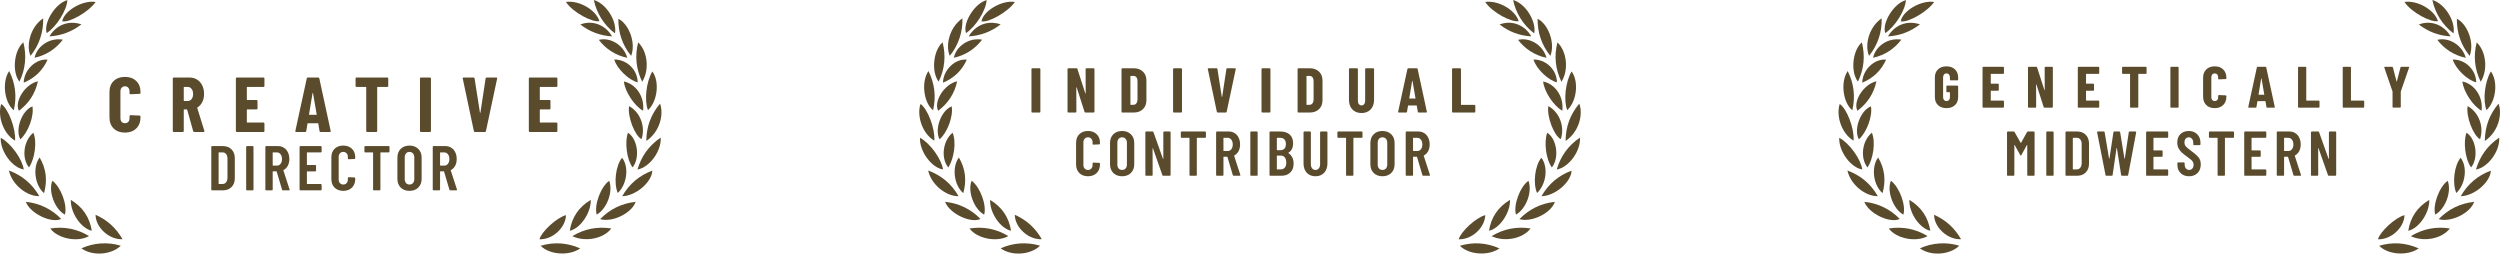 <svg width="514" height="53" viewBox="0 0 514 53" fill="none" xmlns="http://www.w3.org/2000/svg">
<path d="M25.688 27.263C24.728 27.263 23.955 26.981 23.368 26.415C22.792 25.839 22.504 25.071 22.504 24.111V18.927C22.504 17.978 22.792 17.221 23.368 16.655C23.955 16.09 24.728 15.807 25.688 15.807C26.659 15.807 27.432 16.09 28.008 16.655C28.595 17.221 28.888 17.978 28.888 18.927V19.103C28.888 19.157 28.867 19.205 28.824 19.247C28.792 19.279 28.749 19.295 28.696 19.295L26.824 19.375C26.696 19.375 26.632 19.317 26.632 19.199V18.783C26.632 18.474 26.547 18.223 26.376 18.031C26.205 17.839 25.976 17.743 25.688 17.743C25.411 17.743 25.187 17.839 25.016 18.031C24.845 18.223 24.76 18.474 24.76 18.783V24.303C24.76 24.613 24.845 24.863 25.016 25.055C25.187 25.237 25.411 25.327 25.688 25.327C25.976 25.327 26.205 25.237 26.376 25.055C26.547 24.863 26.632 24.613 26.632 24.303V23.871C26.632 23.818 26.648 23.775 26.68 23.743C26.723 23.701 26.771 23.679 26.824 23.679L28.696 23.759C28.749 23.759 28.792 23.781 28.824 23.823C28.867 23.855 28.888 23.898 28.888 23.951V24.111C28.888 25.071 28.595 25.839 28.008 26.415C27.421 26.981 26.648 27.263 25.688 27.263ZM39.942 27.135C39.825 27.135 39.75 27.082 39.718 26.975L38.486 22.559C38.465 22.517 38.438 22.495 38.406 22.495H37.862C37.809 22.495 37.782 22.522 37.782 22.575V26.943C37.782 26.997 37.761 27.045 37.718 27.087C37.686 27.119 37.643 27.135 37.59 27.135H35.718C35.664 27.135 35.617 27.119 35.574 27.087C35.542 27.045 35.526 26.997 35.526 26.943V16.127C35.526 16.074 35.542 16.031 35.574 15.999C35.617 15.957 35.664 15.935 35.718 15.935H38.95C39.536 15.935 40.059 16.079 40.518 16.367C40.977 16.645 41.328 17.039 41.574 17.551C41.83 18.063 41.958 18.65 41.958 19.311C41.958 19.941 41.835 20.495 41.59 20.975C41.355 21.455 41.025 21.829 40.598 22.095C40.577 22.106 40.56 22.122 40.55 22.143C40.539 22.154 40.539 22.17 40.55 22.191L42.022 26.911L42.038 26.975C42.038 27.082 41.979 27.135 41.862 27.135H39.942ZM37.862 17.871C37.809 17.871 37.782 17.898 37.782 17.951V20.687C37.782 20.741 37.809 20.767 37.862 20.767H38.582C38.913 20.767 39.179 20.639 39.382 20.383C39.595 20.117 39.702 19.765 39.702 19.327C39.702 18.879 39.595 18.527 39.382 18.271C39.179 18.005 38.913 17.871 38.582 17.871H37.862ZM54.369 17.679C54.369 17.733 54.348 17.781 54.305 17.823C54.273 17.855 54.23 17.871 54.177 17.871H50.833C50.78 17.871 50.753 17.898 50.753 17.951V20.479C50.753 20.533 50.78 20.559 50.833 20.559H52.753C52.806 20.559 52.849 20.581 52.881 20.623C52.924 20.655 52.945 20.698 52.945 20.751V22.303C52.945 22.357 52.924 22.405 52.881 22.447C52.849 22.479 52.806 22.495 52.753 22.495H50.833C50.78 22.495 50.753 22.522 50.753 22.575V25.119C50.753 25.173 50.78 25.199 50.833 25.199H54.177C54.23 25.199 54.273 25.221 54.305 25.263C54.348 25.295 54.369 25.338 54.369 25.391V26.943C54.369 26.997 54.348 27.045 54.305 27.087C54.273 27.119 54.23 27.135 54.177 27.135H48.689C48.636 27.135 48.588 27.119 48.545 27.087C48.513 27.045 48.497 26.997 48.497 26.943V16.127C48.497 16.074 48.513 16.031 48.545 15.999C48.588 15.957 48.636 15.935 48.689 15.935H54.177C54.23 15.935 54.273 15.957 54.305 15.999C54.348 16.031 54.369 16.074 54.369 16.127V17.679ZM65.907 27.135C65.779 27.135 65.709 27.077 65.699 26.959L65.443 25.423C65.443 25.37 65.411 25.343 65.347 25.343H63.315C63.251 25.343 63.219 25.37 63.219 25.423L62.963 26.959C62.952 27.077 62.883 27.135 62.755 27.135H60.883C60.744 27.135 60.691 27.066 60.723 26.927L63.075 16.111C63.096 15.994 63.165 15.935 63.283 15.935H65.443C65.56 15.935 65.629 15.994 65.651 16.111L67.987 26.927L68.003 26.991C68.003 27.087 67.944 27.135 67.827 27.135H65.907ZM63.539 23.519C63.539 23.573 63.56 23.599 63.603 23.599H65.043C65.096 23.599 65.117 23.573 65.107 23.519L64.355 19.151C64.344 19.119 64.328 19.103 64.307 19.103C64.285 19.103 64.269 19.119 64.259 19.151L63.539 23.519ZM79.632 15.935C79.685 15.935 79.728 15.957 79.76 15.999C79.803 16.031 79.824 16.074 79.824 16.127V17.679C79.824 17.733 79.803 17.781 79.76 17.823C79.728 17.855 79.685 17.871 79.632 17.871H77.632C77.579 17.871 77.552 17.898 77.552 17.951V26.943C77.552 26.997 77.531 27.045 77.488 27.087C77.456 27.119 77.413 27.135 77.36 27.135H75.488C75.435 27.135 75.387 27.119 75.344 27.087C75.312 27.045 75.296 26.997 75.296 26.943V17.951C75.296 17.898 75.269 17.871 75.216 17.871H73.296C73.243 17.871 73.195 17.855 73.152 17.823C73.12 17.781 73.104 17.733 73.104 17.679V16.127C73.104 16.074 73.12 16.031 73.152 15.999C73.195 15.957 73.243 15.935 73.296 15.935H79.632ZM86.54 27.135C86.487 27.135 86.439 27.119 86.396 27.087C86.364 27.045 86.348 26.997 86.348 26.943V16.127C86.348 16.074 86.364 16.031 86.396 15.999C86.439 15.957 86.487 15.935 86.54 15.935H88.412C88.466 15.935 88.508 15.957 88.54 15.999C88.583 16.031 88.604 16.074 88.604 16.127V26.943C88.604 26.997 88.583 27.045 88.54 27.087C88.508 27.119 88.466 27.135 88.412 27.135H86.54ZM97.636 27.135C97.519 27.135 97.449 27.077 97.428 26.959L95.14 16.143L95.124 16.079C95.124 15.983 95.183 15.935 95.3 15.935H97.364C97.492 15.935 97.561 15.994 97.572 16.111L98.676 23.151C98.686 23.194 98.703 23.215 98.724 23.215C98.745 23.215 98.761 23.194 98.772 23.151L99.844 16.111C99.855 15.994 99.924 15.935 100.052 15.935H102.052C102.191 15.935 102.244 16.005 102.212 16.143L99.908 26.959C99.886 27.077 99.817 27.135 99.7 27.135H97.636ZM114.6 17.679C114.6 17.733 114.579 17.781 114.536 17.823C114.504 17.855 114.462 17.871 114.408 17.871H111.064C111.011 17.871 110.984 17.898 110.984 17.951V20.479C110.984 20.533 111.011 20.559 111.064 20.559H112.984C113.038 20.559 113.08 20.581 113.112 20.623C113.155 20.655 113.176 20.698 113.176 20.751V22.303C113.176 22.357 113.155 22.405 113.112 22.447C113.08 22.479 113.038 22.495 112.984 22.495H111.064C111.011 22.495 110.984 22.522 110.984 22.575V25.119C110.984 25.173 111.011 25.199 111.064 25.199H114.408C114.462 25.199 114.504 25.221 114.536 25.263C114.579 25.295 114.6 25.338 114.6 25.391V26.943C114.6 26.997 114.579 27.045 114.536 27.087C114.504 27.119 114.462 27.135 114.408 27.135H108.92C108.867 27.135 108.819 27.119 108.776 27.087C108.744 27.045 108.728 26.997 108.728 26.943V16.127C108.728 16.074 108.744 16.031 108.776 15.999C108.819 15.957 108.867 15.935 108.92 15.935H114.408C114.462 15.935 114.504 15.957 114.536 15.999C114.579 16.031 114.6 16.074 114.6 16.127V17.679Z" fill="#5B4B2D"/>
<path d="M43.596 39.135C43.553 39.135 43.514 39.122 43.479 39.096C43.453 39.062 43.44 39.023 43.44 38.979V30.191C43.44 30.148 43.453 30.113 43.479 30.087C43.514 30.053 43.553 30.035 43.596 30.035H45.819C46.565 30.035 47.158 30.261 47.6 30.711C48.051 31.162 48.276 31.764 48.276 32.518V36.652C48.276 37.406 48.051 38.009 47.6 38.459C47.158 38.91 46.565 39.135 45.819 39.135H43.596ZM44.948 37.77C44.948 37.814 44.97 37.835 45.013 37.835L45.793 37.822C46.079 37.822 46.309 37.71 46.482 37.484C46.664 37.25 46.76 36.943 46.768 36.561V32.609C46.768 32.219 46.677 31.912 46.495 31.686C46.322 31.452 46.084 31.335 45.78 31.335H45.013C44.97 31.335 44.948 31.357 44.948 31.4V37.77ZM50.768 39.135C50.725 39.135 50.686 39.122 50.651 39.096C50.625 39.062 50.612 39.023 50.612 38.979V30.191C50.612 30.148 50.625 30.113 50.651 30.087C50.686 30.053 50.725 30.035 50.768 30.035H51.964C52.008 30.035 52.042 30.053 52.068 30.087C52.103 30.113 52.12 30.148 52.12 30.191V38.979C52.12 39.023 52.103 39.062 52.068 39.096C52.042 39.122 52.008 39.135 51.964 39.135H50.768ZM58.16 39.135C58.074 39.135 58.017 39.092 57.992 39.005L56.886 35.274C56.869 35.24 56.847 35.222 56.822 35.222H56.133C56.089 35.222 56.068 35.244 56.068 35.287V38.979C56.068 39.023 56.05 39.062 56.016 39.096C55.989 39.122 55.955 39.135 55.911 39.135H54.715C54.672 39.135 54.633 39.122 54.599 39.096C54.572 39.062 54.559 39.023 54.559 38.979V30.191C54.559 30.148 54.572 30.113 54.599 30.087C54.633 30.053 54.672 30.035 54.715 30.035H57.16C57.619 30.035 58.022 30.148 58.368 30.373C58.724 30.59 58.997 30.902 59.188 31.309C59.387 31.708 59.486 32.167 59.486 32.687C59.486 33.225 59.383 33.688 59.175 34.078C58.967 34.468 58.676 34.763 58.303 34.962C58.269 34.971 58.256 34.997 58.264 35.04L59.538 38.953C59.547 38.971 59.551 38.992 59.551 39.018C59.551 39.096 59.504 39.135 59.408 39.135H58.16ZM56.133 31.335C56.089 31.335 56.068 31.357 56.068 31.4V33.987C56.068 34.031 56.089 34.052 56.133 34.052H56.925C57.237 34.052 57.489 33.931 57.679 33.688C57.879 33.446 57.978 33.116 57.978 32.7C57.978 32.284 57.879 31.955 57.679 31.712C57.489 31.461 57.237 31.335 56.925 31.335H56.133ZM66.129 31.179C66.129 31.223 66.111 31.262 66.077 31.296C66.051 31.322 66.016 31.335 65.973 31.335H63.165C63.121 31.335 63.1 31.357 63.1 31.4V33.857C63.1 33.901 63.121 33.922 63.165 33.922H64.829C64.872 33.922 64.907 33.94 64.933 33.974C64.967 34 64.985 34.035 64.985 34.078V35.079C64.985 35.123 64.967 35.162 64.933 35.196C64.907 35.222 64.872 35.235 64.829 35.235H63.165C63.121 35.235 63.1 35.257 63.1 35.3V37.77C63.1 37.814 63.121 37.835 63.165 37.835H65.973C66.016 37.835 66.051 37.853 66.077 37.887C66.111 37.913 66.129 37.948 66.129 37.991V38.979C66.129 39.023 66.111 39.062 66.077 39.096C66.051 39.122 66.016 39.135 65.973 39.135H61.748C61.704 39.135 61.665 39.122 61.631 39.096C61.605 39.062 61.592 39.023 61.592 38.979V30.191C61.592 30.148 61.605 30.113 61.631 30.087C61.665 30.053 61.704 30.035 61.748 30.035H65.973C66.016 30.035 66.051 30.053 66.077 30.087C66.111 30.113 66.129 30.148 66.129 30.191V31.179ZM70.569 39.239C69.832 39.239 69.239 39.018 68.788 38.576C68.346 38.126 68.125 37.532 68.125 36.795V32.362C68.125 31.617 68.346 31.028 68.788 30.594C69.239 30.152 69.832 29.931 70.569 29.931C71.314 29.931 71.912 30.152 72.363 30.594C72.814 31.028 73.039 31.617 73.039 32.362V32.518C73.039 32.562 73.022 32.601 72.987 32.635C72.961 32.67 72.926 32.687 72.883 32.687L71.674 32.739C71.57 32.739 71.518 32.687 71.518 32.583V32.258C71.518 31.955 71.431 31.708 71.258 31.517C71.085 31.327 70.855 31.231 70.569 31.231C70.292 31.231 70.066 31.327 69.893 31.517C69.72 31.708 69.633 31.955 69.633 32.258V36.912C69.633 37.216 69.72 37.463 69.893 37.653C70.066 37.844 70.292 37.939 70.569 37.939C70.855 37.939 71.085 37.844 71.258 37.653C71.431 37.463 71.518 37.216 71.518 36.912V36.587C71.518 36.544 71.531 36.509 71.557 36.483C71.592 36.449 71.631 36.431 71.674 36.431L72.883 36.483C72.926 36.483 72.961 36.501 72.987 36.535C73.022 36.561 73.039 36.596 73.039 36.639V36.795C73.039 37.532 72.814 38.126 72.363 38.576C71.912 39.018 71.314 39.239 70.569 39.239ZM79.93 30.035C79.973 30.035 80.007 30.053 80.034 30.087C80.068 30.113 80.085 30.148 80.085 30.191V31.179C80.085 31.223 80.068 31.262 80.034 31.296C80.007 31.322 79.973 31.335 79.93 31.335H78.278C78.235 31.335 78.213 31.357 78.213 31.4V38.979C78.213 39.023 78.196 39.062 78.162 39.096C78.135 39.122 78.101 39.135 78.058 39.135H76.862C76.818 39.135 76.779 39.122 76.745 39.096C76.719 39.062 76.706 39.023 76.706 38.979V31.4C76.706 31.357 76.684 31.335 76.641 31.335H75.081C75.037 31.335 74.998 31.322 74.963 31.296C74.938 31.262 74.924 31.223 74.924 31.179V30.191C74.924 30.148 74.938 30.113 74.963 30.087C74.998 30.053 75.037 30.035 75.081 30.035H79.93ZM84.19 39.239C83.445 39.239 82.842 39.014 82.383 38.563C81.932 38.113 81.707 37.515 81.707 36.769V32.401C81.707 31.656 81.932 31.058 82.383 30.607C82.842 30.157 83.445 29.931 84.19 29.931C84.935 29.931 85.538 30.157 85.997 30.607C86.456 31.058 86.686 31.656 86.686 32.401V36.769C86.686 37.515 86.456 38.113 85.997 38.563C85.538 39.014 84.935 39.239 84.19 39.239ZM84.19 37.939C84.485 37.939 84.723 37.84 84.905 37.64C85.087 37.432 85.178 37.164 85.178 36.834V32.336C85.178 32.007 85.087 31.743 84.905 31.543C84.723 31.335 84.485 31.231 84.19 31.231C83.895 31.231 83.657 31.335 83.475 31.543C83.302 31.743 83.215 32.007 83.215 32.336V36.834C83.215 37.164 83.302 37.432 83.475 37.64C83.657 37.84 83.895 37.939 84.19 37.939ZM92.572 39.135C92.486 39.135 92.429 39.092 92.403 39.005L91.298 35.274C91.281 35.24 91.259 35.222 91.233 35.222H90.544C90.501 35.222 90.479 35.244 90.479 35.287V38.979C90.479 39.023 90.462 39.062 90.427 39.096C90.401 39.122 90.367 39.135 90.323 39.135H89.127C89.084 39.135 89.045 39.122 89.01 39.096C88.984 39.062 88.971 39.023 88.971 38.979V30.191C88.971 30.148 88.984 30.113 89.01 30.087C89.045 30.053 89.084 30.035 89.127 30.035H91.571C92.031 30.035 92.434 30.148 92.78 30.373C93.136 30.59 93.409 30.902 93.599 31.309C93.799 31.708 93.898 32.167 93.898 32.687C93.898 33.225 93.794 33.688 93.586 34.078C93.378 34.468 93.088 34.763 92.715 34.962C92.681 34.971 92.668 34.997 92.676 35.04L93.95 38.953C93.959 38.971 93.963 38.992 93.963 39.018C93.963 39.096 93.916 39.135 93.82 39.135H92.572ZM90.544 31.335C90.501 31.335 90.479 31.357 90.479 31.4V33.987C90.479 34.031 90.501 34.052 90.544 34.052H91.337C91.649 34.052 91.901 33.931 92.091 33.688C92.291 33.446 92.39 33.116 92.39 32.7C92.39 32.284 92.291 31.955 92.091 31.712C91.901 31.461 91.649 31.335 91.337 31.335H90.544Z" fill="#5B4B2D"/>
<path d="M129.759 11.493C127.948 9.24 127.104 6.714 127.128 3.86C129.25 4.887 130.823 8.764 129.759 11.493Z" fill="#5B4B2D"/>
<path d="M119.292 51.068C117.032 52.676 112.954 52.395 111.159 50.527C113.948 49.711 116.619 49.895 119.292 51.068Z" fill="#5B4B2D"/>
<path d="M125.691 46.969C124.097 49.074 120.36 49.823 117.661 48.555C120.186 47.037 122.816 46.528 125.691 46.969Z" fill="#5B4B2D"/>
<path d="M133.219 22.652C132.438 20.582 132.862 16.823 134.116 14.686C135.61 16.658 135.258 20.75 133.219 22.652Z" fill="#5B4B2D"/>
<path d="M122.092 0C124.62 0.717 126.903 4.325 126.441 6.867C124.206 5.182 122.66 2.741 122.092 0Z" fill="#5B4B2D"/>
<path d="M127.925 40.34C129.386 37.802 131.428 36.082 134.117 35.081C134.027 37.451 130.713 40.293 127.925 40.34Z" fill="#5B4B2D"/>
<path d="M116.355 0.399C119.051 0.016 122.521 2.019 123.246 4.34C121.815 4.669 117.766 2.558 116.355 0.399Z" fill="#5B4B2D"/>
<path d="M123.386 45.058C125.429 42.973 127.831 41.804 130.686 41.502C129.883 43.835 125.921 45.776 123.386 45.058Z" fill="#5B4B2D"/>
<path d="M132.032 16.816C130.776 14.186 130.488 11.527 131.212 8.714C133.135 10.549 133.586 14.344 132.032 16.816Z" fill="#5B4B2D"/>
<path d="M135.841 28.283C136.026 31.034 133.553 34.413 131.063 34.857C131.864 32.093 133.424 29.942 135.841 28.283Z" fill="#5B4B2D"/>
<path d="M132.881 28.98C132.905 26.021 133.837 23.515 135.704 21.305C136.525 23.545 135.656 27.113 132.881 28.98Z" fill="#5B4B2D"/>
<path d="M121.456 41.09C121.553 43.727 119.325 46.978 117.137 47.446C117.582 44.664 118.988 42.579 121.456 41.09Z" fill="#5B4B2D"/>
<path d="M116.367 44.234C116.302 46.826 113.562 49.317 110.908 49.194C111.382 47.55 114.523 44.695 116.367 44.234Z" fill="#5B4B2D"/>
<path d="M125.251 37.169C126.091 39.403 124.802 42.904 122.69 44.126C122.101 42.226 123.518 38.369 125.251 37.169Z" fill="#5B4B2D"/>
<path d="M127.015 39.681C126.142 37.639 126.585 34.044 127.898 32.437C129.359 34.281 128.932 37.893 127.015 39.681Z" fill="#5B4B2D"/>
<path d="M129.348 21.816C131.652 23.083 132.762 26.082 131.897 28.617C130.476 27.854 128.969 23.895 129.348 21.816Z" fill="#5B4B2D"/>
<path d="M130.062 34.418C128.879 32.884 128.388 29.196 129.114 27.29C131.107 28.559 131.623 32.483 130.062 34.418Z" fill="#5B4B2D"/>
<path d="M132.216 22.762C130.432 21.806 128.45 18.764 128.272 16.755C130.571 17.211 132.571 19.676 132.216 22.762Z" fill="#5B4B2D"/>
<path d="M126.285 12.241C128.866 12.198 131.068 14.334 131.109 16.92C129.329 16.529 126.837 14.121 126.285 12.241Z" fill="#5B4B2D"/>
<path d="M128.976 11.889C126.637 11.414 124.553 10.1 123.116 8.193C125.353 7.631 128.162 9.103 128.976 11.889Z" fill="#5B4B2D"/>
<path d="M125.833 7.478C123.46 7.361 121.182 6.505 119.319 5.03C121.966 4.016 124.607 5.281 125.833 7.478Z" fill="#5B4B2D"/>
<path d="M3.096 28.914C0.77 27.603 -0.578 24 0.241 21.378C1.703 22.309 3.288 26.46 3.096 28.914Z" fill="#5B4B2D"/>
<path d="M18.31 48.535C15.978 49.877 11.87 49.069 10.328 46.975C13.192 46.528 15.815 47.041 18.31 48.535Z" fill="#5B4B2D"/>
<path d="M16.735 51.057C19.28 49.9 22.159 49.709 24.834 50.52C22.887 52.43 18.962 52.694 16.735 51.057Z" fill="#5B4B2D"/>
<path d="M13.854 0.023C13.737 2.111 11.622 5.489 9.61 6.801C8.879 4.705 11.412 0.658 13.854 0.023Z" fill="#5B4B2D"/>
<path d="M19.66 0.409C18.285 2.416 14.242 4.733 12.792 4.378C13.159 2.22 17.036 -0.04 19.66 0.409Z" fill="#5B4B2D"/>
<path d="M8.872 3.764C8.969 6.564 8.048 9.305 6.279 11.477C5.39 9.523 6.061 5.707 8.872 3.764Z" fill="#5B4B2D"/>
<path d="M5.311 41.498C8.079 41.758 10.66 43.006 12.582 45.014C10.566 45.997 6.182 43.871 5.311 41.498Z" fill="#5B4B2D"/>
<path d="M0.148 28.331C2.202 29.401 4.568 32.669 4.887 34.833C2.547 34.527 0.007 31.069 0.148 28.331Z" fill="#5B4B2D"/>
<path d="M4.802 8.7C5.505 11.506 5.248 14.18 3.995 16.785C2.43 14.777 2.868 10.359 4.802 8.7Z" fill="#5B4B2D"/>
<path d="M8.08 40.332C5.424 40.381 2.407 37.845 1.834 35.052C4.581 36.083 6.633 37.807 8.08 40.332Z" fill="#5B4B2D"/>
<path d="M1.887 14.606C3.189 17.196 3.484 19.86 2.839 22.68C0.875 21.086 0.373 16.793 1.887 14.606Z" fill="#5B4B2D"/>
<path d="M14.566 41.096C17.025 42.577 18.42 44.665 18.876 47.446C16.651 46.947 14.474 43.756 14.566 41.096Z" fill="#5B4B2D"/>
<path d="M13.34 44.126C11.245 43.003 9.868 39.261 10.777 37.163C12.537 38.483 13.906 42.226 13.34 44.126Z" fill="#5B4B2D"/>
<path d="M25.189 49.179C22.488 49.341 19.65 46.772 19.646 44.16C22.051 45.224 23.865 46.866 25.189 49.179Z" fill="#5B4B2D"/>
<path d="M6.669 21.864C7.023 23.886 5.809 27.207 4.177 28.65C3.073 26.596 4.495 22.715 6.669 21.864Z" fill="#5B4B2D"/>
<path d="M9.052 39.711C7.121 38.068 6.67 34.345 8.146 32.378C9.508 34.694 9.778 37.105 9.052 39.711Z" fill="#5B4B2D"/>
<path d="M5.974 34.437C4.385 32.514 4.848 28.902 6.857 27.283C7.661 29.185 7.161 32.57 5.974 34.437Z" fill="#5B4B2D"/>
<path d="M7.796 16.714C7.244 19.253 5.932 21.241 3.886 22.778C2.902 20.838 5.192 17.262 7.796 16.714Z" fill="#5B4B2D"/>
<path d="M4.877 17.002C4.912 14.375 7.403 11.999 9.781 12.27C8.768 14.491 7.169 16.044 4.877 17.002Z" fill="#5B4B2D"/>
<path d="M12.924 8.15C11.401 10.129 9.482 11.345 7.109 11.879C7.554 9.577 10.148 7.669 12.924 8.15Z" fill="#5B4B2D"/>
<path d="M10.169 7.478C11.46 5.286 13.88 4.071 16.738 5.003C14.859 6.491 12.563 7.356 10.169 7.478Z" fill="#5B4B2D"/>
<path d="M212.224 23.135C212.18 23.135 212.141 23.122 212.107 23.096C212.081 23.062 212.068 23.023 212.068 22.979V14.191C212.068 14.148 212.081 14.113 212.107 14.087C212.141 14.053 212.18 14.035 212.224 14.035H213.745C213.788 14.035 213.823 14.053 213.849 14.087C213.883 14.113 213.901 14.148 213.901 14.191V22.979C213.901 23.023 213.883 23.062 213.849 23.096C213.823 23.122 213.788 23.135 213.745 23.135H212.224ZM223.202 14.191C223.202 14.148 223.215 14.113 223.241 14.087C223.276 14.053 223.315 14.035 223.358 14.035H224.866C224.909 14.035 224.944 14.053 224.97 14.087C225.005 14.113 225.022 14.148 225.022 14.191V22.979C225.022 23.023 225.005 23.062 224.97 23.096C224.944 23.122 224.909 23.135 224.866 23.135H223.15C223.063 23.135 223.007 23.092 222.981 23.005L221.369 17.974C221.36 17.948 221.343 17.94 221.317 17.948C221.3 17.948 221.291 17.961 221.291 17.987L221.304 22.979C221.304 23.023 221.287 23.062 221.252 23.096C221.226 23.122 221.191 23.135 221.148 23.135H219.64C219.597 23.135 219.558 23.122 219.523 23.096C219.497 23.062 219.484 23.023 219.484 22.979V14.191C219.484 14.148 219.497 14.113 219.523 14.087C219.558 14.053 219.597 14.035 219.64 14.035H221.343C221.43 14.035 221.486 14.079 221.512 14.165L223.137 19.196C223.146 19.222 223.159 19.235 223.176 19.235C223.202 19.227 223.215 19.209 223.215 19.183L223.202 14.191ZM230.738 23.135C230.694 23.135 230.655 23.122 230.621 23.096C230.595 23.062 230.582 23.023 230.582 22.979V14.191C230.582 14.148 230.595 14.113 230.621 14.087C230.655 14.053 230.694 14.035 230.738 14.035H233.091C233.879 14.035 234.512 14.265 234.989 14.724C235.465 15.184 235.704 15.795 235.704 16.557V20.613C235.704 21.376 235.465 21.987 234.989 22.446C234.512 22.906 233.879 23.135 233.091 23.135H230.738ZM232.415 21.497C232.415 21.541 232.436 21.562 232.48 21.562L233.065 21.549C233.299 21.541 233.489 21.441 233.637 21.25C233.784 21.06 233.862 20.808 233.871 20.496V16.674C233.871 16.345 233.797 16.085 233.65 15.894C233.502 15.704 233.303 15.608 233.052 15.608H232.48C232.436 15.608 232.415 15.63 232.415 15.673V21.497ZM241.34 23.135C241.297 23.135 241.258 23.122 241.223 23.096C241.197 23.062 241.184 23.023 241.184 22.979V14.191C241.184 14.148 241.197 14.113 241.223 14.087C241.258 14.053 241.297 14.035 241.34 14.035H242.861C242.905 14.035 242.939 14.053 242.965 14.087C243 14.113 243.017 14.148 243.017 14.191V22.979C243.017 23.023 243 23.062 242.965 23.096C242.939 23.122 242.905 23.135 242.861 23.135H241.34ZM250.355 23.135C250.26 23.135 250.204 23.088 250.186 22.992L248.327 14.204L248.314 14.152C248.314 14.074 248.362 14.035 248.457 14.035H250.134C250.238 14.035 250.295 14.083 250.303 14.178L251.2 19.898C251.209 19.933 251.222 19.95 251.239 19.95C251.257 19.95 251.27 19.933 251.278 19.898L252.149 14.178C252.158 14.083 252.214 14.035 252.318 14.035H253.943C254.056 14.035 254.099 14.092 254.073 14.204L252.201 22.992C252.184 23.088 252.128 23.135 252.032 23.135H250.355ZM259.524 23.135C259.481 23.135 259.442 23.122 259.407 23.096C259.381 23.062 259.368 23.023 259.368 22.979V14.191C259.368 14.148 259.381 14.113 259.407 14.087C259.442 14.053 259.481 14.035 259.524 14.035H261.045C261.088 14.035 261.123 14.053 261.149 14.087C261.184 14.113 261.201 14.148 261.201 14.191V22.979C261.201 23.023 261.184 23.062 261.149 23.096C261.123 23.122 261.088 23.135 261.045 23.135H259.524ZM266.94 23.135C266.897 23.135 266.858 23.122 266.823 23.096C266.797 23.062 266.784 23.023 266.784 22.979V14.191C266.784 14.148 266.797 14.113 266.823 14.087C266.858 14.053 266.897 14.035 266.94 14.035H269.293C270.082 14.035 270.714 14.265 271.191 14.724C271.668 15.184 271.906 15.795 271.906 16.557V20.613C271.906 21.376 271.668 21.987 271.191 22.446C270.714 22.906 270.082 23.135 269.293 23.135H266.94ZM268.617 21.497C268.617 21.541 268.639 21.562 268.682 21.562L269.267 21.549C269.501 21.541 269.692 21.441 269.839 21.25C269.986 21.06 270.064 20.808 270.073 20.496V16.674C270.073 16.345 269.999 16.085 269.852 15.894C269.705 15.704 269.505 15.608 269.254 15.608H268.682C268.639 15.608 268.617 15.63 268.617 15.673V21.497ZM279.935 23.239C279.155 23.239 278.526 22.997 278.05 22.511C277.582 22.017 277.348 21.363 277.348 20.548V14.191C277.348 14.148 277.361 14.113 277.387 14.087C277.421 14.053 277.46 14.035 277.504 14.035H279.025C279.068 14.035 279.103 14.053 279.129 14.087C279.163 14.113 279.181 14.148 279.181 14.191V20.73C279.181 21.008 279.25 21.233 279.389 21.406C279.527 21.58 279.709 21.666 279.935 21.666C280.16 21.666 280.338 21.58 280.468 21.406C280.606 21.233 280.676 21.008 280.676 20.73V14.191C280.676 14.148 280.689 14.113 280.715 14.087C280.749 14.053 280.788 14.035 280.832 14.035H282.353C282.396 14.035 282.431 14.053 282.457 14.087C282.491 14.113 282.509 14.148 282.509 14.191V20.548C282.509 21.363 282.27 22.017 281.794 22.511C281.326 22.997 280.706 23.239 279.935 23.239ZM291.672 23.135C291.568 23.135 291.511 23.088 291.503 22.992L291.295 21.744C291.295 21.701 291.269 21.679 291.217 21.679H289.566C289.514 21.679 289.488 21.701 289.488 21.744L289.28 22.992C289.271 23.088 289.215 23.135 289.111 23.135H287.59C287.477 23.135 287.434 23.079 287.46 22.966L289.371 14.178C289.388 14.083 289.444 14.035 289.54 14.035H291.295C291.39 14.035 291.446 14.083 291.464 14.178L293.362 22.966L293.375 23.018C293.375 23.096 293.327 23.135 293.232 23.135H291.672ZM289.748 20.197C289.748 20.241 289.765 20.262 289.8 20.262H290.97C291.013 20.262 291.03 20.241 291.022 20.197L290.411 16.648C290.402 16.622 290.389 16.609 290.372 16.609C290.354 16.609 290.341 16.622 290.333 16.648L289.748 20.197ZM298.697 23.135C298.654 23.135 298.615 23.122 298.58 23.096C298.554 23.062 298.541 23.023 298.541 22.979V14.191C298.541 14.148 298.554 14.113 298.58 14.087C298.615 14.053 298.654 14.035 298.697 14.035H300.218C300.261 14.035 300.296 14.053 300.322 14.087C300.357 14.113 300.374 14.148 300.374 14.191V21.497C300.374 21.541 300.396 21.562 300.439 21.562H303.169C303.212 21.562 303.247 21.58 303.273 21.614C303.308 21.64 303.325 21.675 303.325 21.718V22.979C303.325 23.023 303.308 23.062 303.273 23.096C303.247 23.122 303.212 23.135 303.169 23.135H298.697Z" fill="#5B4B2D"/>
<path d="M223.685 36.239C222.948 36.239 222.355 36.018 221.904 35.576C221.462 35.126 221.241 34.532 221.241 33.795V29.362C221.241 28.617 221.462 28.028 221.904 27.594C222.355 27.152 222.948 26.931 223.685 26.931C224.43 26.931 225.028 27.152 225.479 27.594C225.93 28.028 226.155 28.617 226.155 29.362V29.518C226.155 29.562 226.138 29.601 226.103 29.635C226.077 29.67 226.042 29.687 225.999 29.687L224.79 29.739C224.686 29.739 224.634 29.687 224.634 29.583V29.258C224.634 28.955 224.547 28.708 224.374 28.517C224.201 28.327 223.971 28.231 223.685 28.231C223.408 28.231 223.182 28.327 223.009 28.517C222.836 28.708 222.749 28.955 222.749 29.258V33.912C222.749 34.216 222.836 34.463 223.009 34.653C223.182 34.844 223.408 34.939 223.685 34.939C223.971 34.939 224.201 34.844 224.374 34.653C224.547 34.463 224.634 34.216 224.634 33.912V33.587C224.634 33.544 224.647 33.509 224.673 33.483C224.708 33.449 224.747 33.431 224.79 33.431L225.999 33.483C226.042 33.483 226.077 33.501 226.103 33.535C226.138 33.561 226.155 33.596 226.155 33.639V33.795C226.155 34.532 225.93 35.126 225.479 35.576C225.028 36.018 224.43 36.239 223.685 36.239ZM230.705 36.239C229.96 36.239 229.358 36.014 228.898 35.563C228.448 35.113 228.222 34.515 228.222 33.769V29.401C228.222 28.656 228.448 28.058 228.898 27.607C229.358 27.157 229.96 26.931 230.705 26.931C231.451 26.931 232.053 27.157 232.512 27.607C232.972 28.058 233.201 28.656 233.201 29.401V33.769C233.201 34.515 232.972 35.113 232.512 35.563C232.053 36.014 231.451 36.239 230.705 36.239ZM230.705 34.939C231 34.939 231.238 34.84 231.42 34.64C231.602 34.432 231.693 34.164 231.693 33.834V29.336C231.693 29.007 231.602 28.743 231.42 28.543C231.238 28.335 231 28.231 230.705 28.231C230.411 28.231 230.172 28.335 229.99 28.543C229.817 28.743 229.73 29.007 229.73 29.336V33.834C229.73 34.164 229.817 34.432 229.99 34.64C230.172 34.84 230.411 34.939 230.705 34.939ZM239.179 27.191C239.179 27.148 239.192 27.113 239.218 27.087C239.252 27.053 239.291 27.035 239.335 27.035H240.518C240.561 27.035 240.596 27.053 240.622 27.087C240.656 27.113 240.674 27.148 240.674 27.191V35.979C240.674 36.023 240.656 36.062 240.622 36.096C240.596 36.122 240.561 36.135 240.518 36.135H239.153C239.066 36.135 239.01 36.092 238.984 36.005L237.047 30.493C237.038 30.467 237.021 30.459 236.995 30.467C236.977 30.467 236.969 30.48 236.969 30.506L236.982 35.979C236.982 36.023 236.964 36.062 236.93 36.096C236.904 36.122 236.869 36.135 236.826 36.135H235.643C235.599 36.135 235.56 36.122 235.526 36.096C235.5 36.062 235.487 36.023 235.487 35.979V27.191C235.487 27.148 235.5 27.113 235.526 27.087C235.56 27.053 235.599 27.035 235.643 27.035H236.982C237.068 27.035 237.125 27.079 237.151 27.165L239.101 32.638C239.109 32.664 239.122 32.677 239.14 32.677C239.166 32.669 239.179 32.651 239.179 32.625V27.191ZM247.783 27.035C247.826 27.035 247.861 27.053 247.887 27.087C247.921 27.113 247.939 27.148 247.939 27.191V28.179C247.939 28.223 247.921 28.262 247.887 28.296C247.861 28.322 247.826 28.335 247.783 28.335H246.132C246.088 28.335 246.067 28.357 246.067 28.4V35.979C246.067 36.023 246.049 36.062 246.015 36.096C245.989 36.122 245.954 36.135 245.911 36.135H244.715C244.671 36.135 244.632 36.122 244.598 36.096C244.572 36.062 244.559 36.023 244.559 35.979V28.4C244.559 28.357 244.537 28.335 244.494 28.335H242.934C242.89 28.335 242.851 28.322 242.817 28.296C242.791 28.262 242.778 28.223 242.778 28.179V27.191C242.778 27.148 242.791 27.113 242.817 27.087C242.851 27.053 242.89 27.035 242.934 27.035H247.783ZM253.635 36.135C253.548 36.135 253.492 36.092 253.466 36.005L252.361 32.274C252.343 32.24 252.322 32.222 252.296 32.222H251.607C251.563 32.222 251.542 32.244 251.542 32.287V35.979C251.542 36.023 251.524 36.062 251.49 36.096C251.464 36.122 251.429 36.135 251.386 36.135H250.19C250.146 36.135 250.107 36.122 250.073 36.096C250.047 36.062 250.034 36.023 250.034 35.979V27.191C250.034 27.148 250.047 27.113 250.073 27.087C250.107 27.053 250.146 27.035 250.19 27.035H252.634C253.093 27.035 253.496 27.148 253.843 27.373C254.198 27.59 254.471 27.902 254.662 28.309C254.861 28.708 254.961 29.167 254.961 29.687C254.961 30.225 254.857 30.688 254.649 31.078C254.441 31.468 254.15 31.763 253.778 31.962C253.743 31.971 253.73 31.997 253.739 32.04L255.013 35.953C255.021 35.971 255.026 35.992 255.026 36.018C255.026 36.096 254.978 36.135 254.883 36.135H253.635ZM251.607 28.335C251.563 28.335 251.542 28.357 251.542 28.4V30.987C251.542 31.031 251.563 31.052 251.607 31.052H252.4C252.712 31.052 252.963 30.931 253.154 30.688C253.353 30.446 253.453 30.116 253.453 29.7C253.453 29.284 253.353 28.955 253.154 28.712C252.963 28.461 252.712 28.335 252.4 28.335H251.607ZM257.222 36.135C257.178 36.135 257.139 36.122 257.105 36.096C257.079 36.062 257.066 36.023 257.066 35.979V27.191C257.066 27.148 257.079 27.113 257.105 27.087C257.139 27.053 257.178 27.035 257.222 27.035H258.418C258.461 27.035 258.496 27.053 258.522 27.087C258.556 27.113 258.574 27.148 258.574 27.191V35.979C258.574 36.023 258.556 36.062 258.522 36.096C258.496 36.122 258.461 36.135 258.418 36.135H257.222ZM265.966 33.639C265.966 34.437 265.732 35.052 265.264 35.485C264.805 35.919 264.202 36.135 263.457 36.135H261.169C261.126 36.135 261.087 36.122 261.052 36.096C261.026 36.062 261.013 36.023 261.013 35.979V27.191C261.013 27.148 261.026 27.113 261.052 27.087C261.087 27.053 261.126 27.035 261.169 27.035H263.223C264.046 27.035 264.692 27.243 265.16 27.659C265.628 28.075 265.862 28.682 265.862 29.479C265.862 30.372 265.546 31.009 264.913 31.39C264.87 31.416 264.861 31.442 264.887 31.468C265.225 31.685 265.489 31.975 265.68 32.339C265.871 32.703 265.966 33.137 265.966 33.639ZM262.586 28.335C262.543 28.335 262.521 28.357 262.521 28.4V30.818C262.521 30.862 262.543 30.883 262.586 30.883H263.249C263.604 30.883 263.882 30.775 264.081 30.558C264.28 30.342 264.38 30.034 264.38 29.635C264.38 29.219 264.28 28.899 264.081 28.673C263.882 28.448 263.604 28.335 263.249 28.335H262.586ZM263.34 34.822C263.687 34.822 263.96 34.701 264.159 34.458C264.358 34.216 264.458 33.873 264.458 33.431C264.458 32.981 264.358 32.63 264.159 32.378C263.96 32.118 263.687 31.988 263.34 31.988H262.586C262.543 31.988 262.521 32.01 262.521 32.053V34.757C262.521 34.801 262.543 34.822 262.586 34.822H263.34ZM270.463 36.239C269.718 36.239 269.12 36.001 268.669 35.524C268.227 35.039 268.006 34.402 268.006 33.613V27.191C268.006 27.148 268.019 27.113 268.045 27.087C268.08 27.053 268.119 27.035 268.162 27.035H269.358C269.401 27.035 269.436 27.053 269.462 27.087C269.497 27.113 269.514 27.148 269.514 27.191V33.769C269.514 34.116 269.601 34.398 269.774 34.614C269.947 34.831 270.177 34.939 270.463 34.939C270.749 34.939 270.979 34.831 271.152 34.614C271.325 34.398 271.412 34.116 271.412 33.769V27.191C271.412 27.148 271.425 27.113 271.451 27.087C271.486 27.053 271.525 27.035 271.568 27.035H272.764C272.807 27.035 272.842 27.053 272.868 27.087C272.903 27.113 272.92 27.148 272.92 27.191V33.613C272.92 34.402 272.695 35.039 272.244 35.524C271.793 36.001 271.2 36.239 270.463 36.239ZM279.973 27.035C280.016 27.035 280.051 27.053 280.077 27.087C280.112 27.113 280.129 27.148 280.129 27.191V28.179C280.129 28.223 280.112 28.262 280.077 28.296C280.051 28.322 280.016 28.335 279.973 28.335H278.322C278.279 28.335 278.257 28.357 278.257 28.4V35.979C278.257 36.023 278.24 36.062 278.205 36.096C278.179 36.122 278.144 36.135 278.101 36.135H276.905C276.862 36.135 276.823 36.122 276.788 36.096C276.762 36.062 276.749 36.023 276.749 35.979V28.4C276.749 28.357 276.727 28.335 276.684 28.335H275.124C275.081 28.335 275.042 28.322 275.007 28.296C274.981 28.262 274.968 28.223 274.968 28.179V27.191C274.968 27.148 274.981 27.113 275.007 27.087C275.042 27.053 275.081 27.035 275.124 27.035H279.973ZM284.233 36.239C283.488 36.239 282.886 36.014 282.426 35.563C281.976 35.113 281.75 34.515 281.75 33.769V29.401C281.75 28.656 281.976 28.058 282.426 27.607C282.886 27.157 283.488 26.931 284.233 26.931C284.979 26.931 285.581 27.157 286.04 27.607C286.5 28.058 286.729 28.656 286.729 29.401V33.769C286.729 34.515 286.5 35.113 286.04 35.563C285.581 36.014 284.979 36.239 284.233 36.239ZM284.233 34.939C284.528 34.939 284.766 34.84 284.948 34.64C285.13 34.432 285.221 34.164 285.221 33.834V29.336C285.221 29.007 285.13 28.743 284.948 28.543C284.766 28.335 284.528 28.231 284.233 28.231C283.939 28.231 283.7 28.335 283.518 28.543C283.345 28.743 283.258 29.007 283.258 29.336V33.834C283.258 34.164 283.345 34.432 283.518 34.64C283.7 34.84 283.939 34.939 284.233 34.939ZM292.616 36.135C292.529 36.135 292.473 36.092 292.447 36.005L291.342 32.274C291.324 32.24 291.303 32.222 291.277 32.222H290.588C290.544 32.222 290.523 32.244 290.523 32.287V35.979C290.523 36.023 290.505 36.062 290.471 36.096C290.445 36.122 290.41 36.135 290.367 36.135H289.171C289.127 36.135 289.088 36.122 289.054 36.096C289.028 36.062 289.015 36.023 289.015 35.979V27.191C289.015 27.148 289.028 27.113 289.054 27.087C289.088 27.053 289.127 27.035 289.171 27.035H291.615C292.074 27.035 292.477 27.148 292.824 27.373C293.179 27.59 293.452 27.902 293.643 28.309C293.842 28.708 293.942 29.167 293.942 29.687C293.942 30.225 293.838 30.688 293.63 31.078C293.422 31.468 293.131 31.763 292.759 31.962C292.724 31.971 292.711 31.997 292.72 32.04L293.994 35.953C294.002 35.971 294.007 35.992 294.007 36.018C294.007 36.096 293.959 36.135 293.864 36.135H292.616ZM290.588 28.335C290.544 28.335 290.523 28.357 290.523 28.4V30.987C290.523 31.031 290.544 31.052 290.588 31.052H291.381C291.693 31.052 291.944 30.931 292.135 30.688C292.334 30.446 292.434 30.116 292.434 29.7C292.434 29.284 292.334 28.955 292.135 28.712C291.944 28.461 291.693 28.335 291.381 28.335H290.588Z" fill="#5B4B2D"/>
<path d="M318.759 11.493C316.948 9.24 316.104 6.714 316.128 3.86C318.25 4.887 319.823 8.764 318.759 11.493Z" fill="#5B4B2D"/>
<path d="M308.292 51.068C306.032 52.676 301.954 52.395 300.159 50.527C302.948 49.711 305.619 49.895 308.292 51.068Z" fill="#5B4B2D"/>
<path d="M314.691 46.969C313.097 49.074 309.36 49.823 306.661 48.555C309.187 47.037 311.816 46.528 314.691 46.969Z" fill="#5B4B2D"/>
<path d="M322.219 22.652C321.438 20.582 321.862 16.823 323.116 14.686C324.61 16.658 324.258 20.75 322.219 22.652Z" fill="#5B4B2D"/>
<path d="M311.092 0C313.62 0.717 315.903 4.325 315.441 6.867C313.206 5.182 311.66 2.741 311.092 0Z" fill="#5B4B2D"/>
<path d="M316.925 40.34C318.386 37.802 320.428 36.082 323.117 35.081C323.027 37.451 319.713 40.293 316.925 40.34Z" fill="#5B4B2D"/>
<path d="M305.355 0.399C308.051 0.016 311.521 2.019 312.246 4.34C310.815 4.669 306.766 2.558 305.355 0.399Z" fill="#5B4B2D"/>
<path d="M312.386 45.058C314.429 42.973 316.831 41.804 319.686 41.502C318.883 43.835 314.921 45.776 312.386 45.058Z" fill="#5B4B2D"/>
<path d="M321.032 16.816C319.776 14.186 319.488 11.527 320.212 8.714C322.135 10.549 322.586 14.344 321.032 16.816Z" fill="#5B4B2D"/>
<path d="M324.841 28.283C325.026 31.034 322.554 34.413 320.063 34.857C320.864 32.093 322.424 29.942 324.841 28.283Z" fill="#5B4B2D"/>
<path d="M321.881 28.98C321.905 26.021 322.837 23.515 324.704 21.305C325.525 23.545 324.656 27.113 321.881 28.98Z" fill="#5B4B2D"/>
<path d="M310.456 41.09C310.553 43.727 308.325 46.978 306.137 47.446C306.582 44.664 307.988 42.579 310.456 41.09Z" fill="#5B4B2D"/>
<path d="M305.367 44.234C305.302 46.826 302.562 49.317 299.908 49.194C300.382 47.55 303.523 44.695 305.367 44.234Z" fill="#5B4B2D"/>
<path d="M314.251 37.169C315.091 39.403 313.802 42.904 311.69 44.126C311.101 42.226 312.517 38.369 314.251 37.169Z" fill="#5B4B2D"/>
<path d="M316.015 39.681C315.142 37.639 315.585 34.044 316.898 32.437C318.359 34.281 317.932 37.893 316.015 39.681Z" fill="#5B4B2D"/>
<path d="M318.348 21.816C320.652 23.083 321.762 26.082 320.897 28.617C319.476 27.854 317.969 23.895 318.348 21.816Z" fill="#5B4B2D"/>
<path d="M319.062 34.418C317.879 32.884 317.389 29.196 318.114 27.29C320.107 28.559 320.623 32.483 319.062 34.418Z" fill="#5B4B2D"/>
<path d="M321.216 22.762C319.432 21.806 317.45 18.764 317.272 16.755C319.571 17.211 321.571 19.676 321.216 22.762Z" fill="#5B4B2D"/>
<path d="M315.285 12.241C317.866 12.198 320.069 14.334 320.109 16.92C318.329 16.529 315.837 14.121 315.285 12.241Z" fill="#5B4B2D"/>
<path d="M317.976 11.889C315.637 11.414 313.553 10.1 312.116 8.193C314.353 7.631 317.162 9.103 317.976 11.889Z" fill="#5B4B2D"/>
<path d="M314.833 7.478C312.46 7.361 310.182 6.505 308.319 5.03C310.966 4.016 313.607 5.281 314.833 7.478Z" fill="#5B4B2D"/>
<path d="M192.096 28.914C189.77 27.603 188.422 24 189.241 21.378C190.703 22.309 192.288 26.46 192.096 28.914Z" fill="#5B4B2D"/>
<path d="M207.31 48.535C204.978 49.877 200.87 49.069 199.328 46.975C202.192 46.528 204.815 47.041 207.31 48.535Z" fill="#5B4B2D"/>
<path d="M205.735 51.057C208.28 49.9 211.159 49.709 213.834 50.52C211.887 52.43 207.962 52.694 205.735 51.057Z" fill="#5B4B2D"/>
<path d="M202.854 0.023C202.737 2.111 200.622 5.489 198.61 6.801C197.879 4.705 200.412 0.658 202.854 0.023Z" fill="#5B4B2D"/>
<path d="M208.66 0.409C207.285 2.416 203.242 4.733 201.792 4.378C202.159 2.22 206.036 -0.04 208.66 0.409Z" fill="#5B4B2D"/>
<path d="M197.872 3.764C197.969 6.564 197.048 9.305 195.279 11.477C194.39 9.523 195.061 5.707 197.872 3.764Z" fill="#5B4B2D"/>
<path d="M194.311 41.498C197.079 41.758 199.66 43.006 201.583 45.014C199.566 45.997 195.182 43.871 194.311 41.498Z" fill="#5B4B2D"/>
<path d="M189.148 28.331C191.202 29.401 193.568 32.669 193.887 34.833C191.547 34.527 189.007 31.069 189.148 28.331Z" fill="#5B4B2D"/>
<path d="M193.802 8.7C194.505 11.506 194.248 14.18 192.995 16.785C191.43 14.777 191.868 10.359 193.802 8.7Z" fill="#5B4B2D"/>
<path d="M197.08 40.332C194.424 40.381 191.407 37.845 190.834 35.052C193.581 36.083 195.633 37.807 197.08 40.332Z" fill="#5B4B2D"/>
<path d="M190.887 14.606C192.189 17.196 192.484 19.86 191.839 22.68C189.875 21.086 189.373 16.793 190.887 14.606Z" fill="#5B4B2D"/>
<path d="M203.566 41.096C206.025 42.577 207.42 44.665 207.876 47.446C205.651 46.947 203.474 43.756 203.566 41.096Z" fill="#5B4B2D"/>
<path d="M202.34 44.126C200.245 43.003 198.868 39.261 199.777 37.163C201.537 38.483 202.906 42.226 202.34 44.126Z" fill="#5B4B2D"/>
<path d="M214.19 49.179C211.488 49.341 208.65 46.772 208.646 44.16C211.051 45.224 212.865 46.866 214.19 49.179Z" fill="#5B4B2D"/>
<path d="M195.669 21.864C196.023 23.886 194.809 27.207 193.177 28.65C192.073 26.596 193.495 22.715 195.669 21.864Z" fill="#5B4B2D"/>
<path d="M198.052 39.711C196.121 38.068 195.67 34.345 197.146 32.378C198.508 34.694 198.778 37.105 198.052 39.711Z" fill="#5B4B2D"/>
<path d="M194.974 34.437C193.385 32.514 193.848 28.902 195.857 27.283C196.661 29.185 196.161 32.57 194.974 34.437Z" fill="#5B4B2D"/>
<path d="M196.796 16.714C196.244 19.253 194.932 21.241 192.886 22.778C191.902 20.838 194.192 17.262 196.796 16.714Z" fill="#5B4B2D"/>
<path d="M193.877 17.002C193.912 14.375 196.403 11.999 198.781 12.27C197.768 14.491 196.169 16.044 193.877 17.002Z" fill="#5B4B2D"/>
<path d="M201.924 8.15C200.401 10.129 198.482 11.345 196.109 11.879C196.554 9.577 199.148 7.669 201.924 8.15Z" fill="#5B4B2D"/>
<path d="M199.169 7.478C200.46 5.286 202.88 4.071 205.738 5.003C203.859 6.491 201.563 7.356 199.169 7.478Z" fill="#5B4B2D"/>
<path d="M400.197 22.231C399.477 22.231 398.897 22.027 398.457 21.619C398.025 21.203 397.809 20.651 397.809 19.963V15.907C397.809 15.219 398.025 14.671 398.457 14.263C398.897 13.847 399.477 13.639 400.197 13.639C400.917 13.639 401.497 13.847 401.937 14.263C402.377 14.679 402.597 15.231 402.597 15.919V16.375C402.597 16.415 402.581 16.451 402.549 16.483C402.525 16.507 402.493 16.519 402.453 16.519H401.049C401.009 16.519 400.973 16.507 400.941 16.483C400.917 16.451 400.905 16.415 400.905 16.375V15.895C400.905 15.655 400.841 15.463 400.713 15.319C400.585 15.167 400.413 15.091 400.197 15.091C399.989 15.091 399.821 15.167 399.693 15.319C399.565 15.463 399.501 15.655 399.501 15.895V19.975C399.501 20.215 399.565 20.411 399.693 20.563C399.821 20.707 399.989 20.779 400.197 20.779C400.413 20.779 400.585 20.707 400.713 20.563C400.841 20.411 400.905 20.215 400.905 19.975V19.015C400.905 18.975 400.885 18.955 400.845 18.955H400.317C400.277 18.955 400.241 18.943 400.209 18.919C400.185 18.887 400.173 18.851 400.173 18.811V17.743C400.173 17.703 400.185 17.671 400.209 17.647C400.241 17.615 400.277 17.599 400.317 17.599H402.453C402.493 17.599 402.525 17.615 402.549 17.647C402.581 17.671 402.597 17.703 402.597 17.743V19.963C402.597 20.651 402.377 21.203 401.937 21.619C401.497 22.027 400.917 22.231 400.197 22.231ZM412.014 15.043C412.014 15.083 411.998 15.119 411.966 15.151C411.942 15.175 411.91 15.187 411.87 15.187H409.362C409.322 15.187 409.302 15.207 409.302 15.247V17.143C409.302 17.183 409.322 17.203 409.362 17.203H410.802C410.842 17.203 410.874 17.219 410.898 17.251C410.93 17.275 410.946 17.307 410.946 17.347V18.511C410.946 18.551 410.93 18.587 410.898 18.619C410.874 18.643 410.842 18.655 410.802 18.655H409.362C409.322 18.655 409.302 18.675 409.302 18.715V20.623C409.302 20.663 409.322 20.683 409.362 20.683H411.87C411.91 20.683 411.942 20.699 411.966 20.731C411.998 20.755 412.014 20.787 412.014 20.827V21.991C412.014 22.031 411.998 22.067 411.966 22.099C411.942 22.123 411.91 22.135 411.87 22.135H407.754C407.714 22.135 407.678 22.123 407.646 22.099C407.622 22.067 407.61 22.031 407.61 21.991V13.879C407.61 13.839 407.622 13.807 407.646 13.783C407.678 13.751 407.714 13.735 407.754 13.735H411.87C411.91 13.735 411.942 13.751 411.966 13.783C411.998 13.807 412.014 13.839 412.014 13.879V15.043ZM420.384 13.879C420.384 13.839 420.396 13.807 420.42 13.783C420.452 13.751 420.488 13.735 420.528 13.735H421.92C421.96 13.735 421.992 13.751 422.016 13.783C422.048 13.807 422.064 13.839 422.064 13.879V21.991C422.064 22.031 422.048 22.067 422.016 22.099C421.992 22.123 421.96 22.135 421.92 22.135H420.336C420.256 22.135 420.204 22.095 420.18 22.015L418.692 17.371C418.684 17.347 418.668 17.339 418.644 17.347C418.628 17.347 418.62 17.359 418.62 17.383L418.632 21.991C418.632 22.031 418.616 22.067 418.584 22.099C418.56 22.123 418.528 22.135 418.488 22.135H417.096C417.056 22.135 417.02 22.123 416.988 22.099C416.964 22.067 416.952 22.031 416.952 21.991V13.879C416.952 13.839 416.964 13.807 416.988 13.783C417.02 13.751 417.056 13.735 417.096 13.735H418.668C418.748 13.735 418.8 13.775 418.824 13.855L420.324 18.499C420.332 18.523 420.344 18.535 420.36 18.535C420.384 18.527 420.396 18.511 420.396 18.487L420.384 13.879ZM431.6 15.043C431.6 15.083 431.584 15.119 431.552 15.151C431.528 15.175 431.496 15.187 431.456 15.187H428.948C428.908 15.187 428.888 15.207 428.888 15.247V17.143C428.888 17.183 428.908 17.203 428.948 17.203H430.388C430.428 17.203 430.46 17.219 430.484 17.251C430.516 17.275 430.532 17.307 430.532 17.347V18.511C430.532 18.551 430.516 18.587 430.484 18.619C430.46 18.643 430.428 18.655 430.388 18.655H428.948C428.908 18.655 428.888 18.675 428.888 18.715V20.623C428.888 20.663 428.908 20.683 428.948 20.683H431.456C431.496 20.683 431.528 20.699 431.552 20.731C431.584 20.755 431.6 20.787 431.6 20.827V21.991C431.6 22.031 431.584 22.067 431.552 22.099C431.528 22.123 431.496 22.135 431.456 22.135H427.34C427.3 22.135 427.264 22.123 427.232 22.099C427.208 22.067 427.196 22.031 427.196 21.991V13.879C427.196 13.839 427.208 13.807 427.232 13.783C427.264 13.751 427.3 13.735 427.34 13.735H431.456C431.496 13.735 431.528 13.751 431.552 13.783C431.584 13.807 431.6 13.839 431.6 13.879V15.043ZM441.194 13.735C441.234 13.735 441.266 13.751 441.29 13.783C441.322 13.807 441.338 13.839 441.338 13.879V15.043C441.338 15.083 441.322 15.119 441.29 15.151C441.266 15.175 441.234 15.187 441.194 15.187H439.694C439.654 15.187 439.634 15.207 439.634 15.247V21.991C439.634 22.031 439.618 22.067 439.586 22.099C439.562 22.123 439.53 22.135 439.49 22.135H438.086C438.046 22.135 438.01 22.123 437.978 22.099C437.954 22.067 437.942 22.031 437.942 21.991V15.247C437.942 15.207 437.922 15.187 437.882 15.187H436.442C436.402 15.187 436.366 15.175 436.334 15.151C436.31 15.119 436.298 15.083 436.298 15.043V13.879C436.298 13.839 436.31 13.807 436.334 13.783C436.366 13.751 436.402 13.735 436.442 13.735H441.194ZM446.375 22.135C446.335 22.135 446.299 22.123 446.267 22.099C446.243 22.067 446.231 22.031 446.231 21.991V13.879C446.231 13.839 446.243 13.807 446.267 13.783C446.299 13.751 446.335 13.735 446.375 13.735H447.779C447.819 13.735 447.851 13.751 447.875 13.783C447.907 13.807 447.923 13.839 447.923 13.879V21.991C447.923 22.031 447.907 22.067 447.875 22.099C447.851 22.123 447.819 22.135 447.779 22.135H446.375ZM455.345 22.231C454.625 22.231 454.045 22.019 453.605 21.595C453.173 21.163 452.957 20.587 452.957 19.867V15.979C452.957 15.267 453.173 14.699 453.605 14.275C454.045 13.851 454.625 13.639 455.345 13.639C456.073 13.639 456.653 13.851 457.085 14.275C457.525 14.699 457.745 15.267 457.745 15.979V16.111C457.745 16.151 457.729 16.187 457.697 16.219C457.673 16.243 457.641 16.255 457.601 16.255L456.197 16.315C456.101 16.315 456.053 16.271 456.053 16.183V15.871C456.053 15.639 455.989 15.451 455.861 15.307C455.733 15.163 455.561 15.091 455.345 15.091C455.137 15.091 454.969 15.163 454.841 15.307C454.713 15.451 454.649 15.639 454.649 15.871V20.011C454.649 20.243 454.713 20.431 454.841 20.575C454.969 20.711 455.137 20.779 455.345 20.779C455.561 20.779 455.733 20.711 455.861 20.575C455.989 20.431 456.053 20.243 456.053 20.011V19.687C456.053 19.647 456.065 19.615 456.089 19.591C456.121 19.559 456.157 19.543 456.197 19.543L457.601 19.603C457.641 19.603 457.673 19.619 457.697 19.651C457.729 19.675 457.745 19.707 457.745 19.747V19.867C457.745 20.587 457.525 21.163 457.085 21.595C456.645 22.019 456.065 22.231 455.345 22.231ZM466.134 22.135C466.038 22.135 465.986 22.091 465.978 22.003L465.786 20.851C465.786 20.811 465.762 20.791 465.714 20.791H464.19C464.142 20.791 464.118 20.811 464.118 20.851L463.926 22.003C463.918 22.091 463.866 22.135 463.77 22.135H462.366C462.262 22.135 462.222 22.083 462.246 21.979L464.01 13.867C464.026 13.779 464.078 13.735 464.166 13.735H465.786C465.874 13.735 465.926 13.779 465.942 13.867L467.694 21.979L467.706 22.027C467.706 22.099 467.662 22.135 467.574 22.135H466.134ZM464.358 19.423C464.358 19.463 464.374 19.483 464.406 19.483H465.486C465.526 19.483 465.542 19.463 465.534 19.423L464.97 16.147C464.962 16.123 464.95 16.111 464.934 16.111C464.918 16.111 464.906 16.123 464.898 16.147L464.358 19.423ZM472.619 22.135C472.579 22.135 472.543 22.123 472.511 22.099C472.487 22.067 472.475 22.031 472.475 21.991V13.879C472.475 13.839 472.487 13.807 472.511 13.783C472.543 13.751 472.579 13.735 472.619 13.735H474.023C474.063 13.735 474.095 13.751 474.119 13.783C474.151 13.807 474.167 13.839 474.167 13.879V20.623C474.167 20.663 474.187 20.683 474.227 20.683H476.747C476.787 20.683 476.819 20.699 476.843 20.731C476.875 20.755 476.891 20.787 476.891 20.827V21.991C476.891 22.031 476.875 22.067 476.843 22.099C476.819 22.123 476.787 22.135 476.747 22.135H472.619ZM481.808 22.135C481.768 22.135 481.732 22.123 481.7 22.099C481.676 22.067 481.664 22.031 481.664 21.991V13.879C481.664 13.839 481.676 13.807 481.7 13.783C481.732 13.751 481.768 13.735 481.808 13.735H483.212C483.252 13.735 483.284 13.751 483.308 13.783C483.34 13.807 483.356 13.839 483.356 13.879V20.623C483.356 20.663 483.376 20.683 483.416 20.683H485.936C485.976 20.683 486.008 20.699 486.032 20.731C486.064 20.755 486.08 20.787 486.08 20.827V21.991C486.08 22.031 486.064 22.067 486.032 22.099C486.008 22.123 485.976 22.135 485.936 22.135H481.808ZM492.052 22.123C492.012 22.123 491.976 22.111 491.944 22.087C491.92 22.055 491.908 22.019 491.908 21.979V18.859L491.896 18.787L490.216 13.903C490.208 13.887 490.204 13.867 490.204 13.843C490.204 13.771 490.248 13.735 490.336 13.735H491.812C491.9 13.735 491.956 13.775 491.98 13.855L492.724 16.723C492.732 16.747 492.744 16.759 492.76 16.759C492.776 16.759 492.788 16.747 492.796 16.723L493.54 13.855C493.564 13.775 493.62 13.735 493.708 13.735H495.184C495.232 13.735 495.268 13.751 495.292 13.783C495.316 13.807 495.32 13.847 495.304 13.903L493.612 18.787L493.6 18.859V21.979C493.6 22.019 493.584 22.055 493.552 22.087C493.528 22.111 493.496 22.123 493.456 22.123H492.052Z" fill="#5B4B2D"/>
<path d="M416.764 27.139C416.807 27.07 416.872 27.035 416.959 27.035H418.155C418.198 27.035 418.233 27.053 418.259 27.087C418.293 27.113 418.311 27.148 418.311 27.191V35.979C418.311 36.023 418.293 36.062 418.259 36.096C418.233 36.122 418.198 36.135 418.155 36.135H416.959C416.915 36.135 416.876 36.122 416.842 36.096C416.816 36.062 416.803 36.023 416.803 35.979V29.843C416.803 29.809 416.794 29.791 416.777 29.791C416.759 29.791 416.742 29.804 416.725 29.83L415.594 31.884C415.55 31.954 415.511 31.988 415.477 31.988C415.442 31.988 415.403 31.954 415.36 31.884L414.229 29.83C414.211 29.804 414.194 29.791 414.177 29.791C414.159 29.791 414.151 29.809 414.151 29.843V35.979C414.151 36.023 414.133 36.062 414.099 36.096C414.073 36.122 414.038 36.135 413.995 36.135H412.799C412.755 36.135 412.716 36.122 412.682 36.096C412.656 36.062 412.643 36.023 412.643 35.979V27.191C412.643 27.148 412.656 27.113 412.682 27.087C412.716 27.053 412.755 27.035 412.799 27.035H413.995C414.081 27.035 414.146 27.07 414.19 27.139L415.451 29.362C415.477 29.397 415.503 29.397 415.529 29.362L416.764 27.139ZM420.873 36.135C420.829 36.135 420.79 36.122 420.756 36.096C420.73 36.062 420.717 36.023 420.717 35.979V27.191C420.717 27.148 420.73 27.113 420.756 27.087C420.79 27.053 420.829 27.035 420.873 27.035H422.069C422.112 27.035 422.147 27.053 422.173 27.087C422.207 27.113 422.225 27.148 422.225 27.191V35.979C422.225 36.023 422.207 36.062 422.173 36.096C422.147 36.122 422.112 36.135 422.069 36.135H420.873ZM424.82 36.135C424.777 36.135 424.738 36.122 424.703 36.096C424.677 36.062 424.664 36.023 424.664 35.979V27.191C424.664 27.148 424.677 27.113 424.703 27.087C424.738 27.053 424.777 27.035 424.82 27.035H427.043C427.788 27.035 428.382 27.261 428.824 27.711C429.275 28.162 429.5 28.764 429.5 29.518V33.652C429.5 34.406 429.275 35.009 428.824 35.459C428.382 35.91 427.788 36.135 427.043 36.135H424.82ZM426.172 34.77C426.172 34.814 426.194 34.835 426.237 34.835L427.017 34.822C427.303 34.822 427.533 34.71 427.706 34.484C427.888 34.25 427.983 33.943 427.992 33.561V29.609C427.992 29.219 427.901 28.912 427.719 28.686C427.546 28.452 427.307 28.335 427.004 28.335H426.237C426.194 28.335 426.172 28.357 426.172 28.4V34.77ZM433.065 36.135C432.961 36.135 432.904 36.088 432.896 35.992L431.167 27.204L431.154 27.152C431.154 27.074 431.201 27.035 431.297 27.035H432.545C432.649 27.035 432.705 27.083 432.714 27.178L433.624 32.599C433.632 32.625 433.645 32.638 433.663 32.638C433.68 32.638 433.693 32.625 433.702 32.599L434.521 27.178C434.529 27.083 434.586 27.035 434.69 27.035H435.73C435.834 27.035 435.89 27.083 435.899 27.178L436.783 32.599C436.791 32.625 436.804 32.638 436.822 32.638C436.839 32.638 436.852 32.625 436.861 32.599L437.68 27.178C437.688 27.083 437.745 27.035 437.849 27.035H439.058C439.17 27.035 439.218 27.092 439.201 27.204L437.55 35.992C437.541 36.088 437.485 36.135 437.381 36.135H436.276C436.172 36.135 436.115 36.088 436.107 35.992L435.236 30.467C435.227 30.433 435.214 30.415 435.197 30.415C435.179 30.415 435.166 30.433 435.158 30.467L434.352 35.992C434.343 36.088 434.287 36.135 434.183 36.135H433.065ZM445.779 28.179C445.779 28.223 445.762 28.262 445.727 28.296C445.701 28.322 445.666 28.335 445.623 28.335H442.815C442.772 28.335 442.75 28.357 442.75 28.4V30.857C442.75 30.901 442.772 30.922 442.815 30.922H444.479C444.522 30.922 444.557 30.94 444.583 30.974C444.618 31 444.635 31.035 444.635 31.078V32.079C444.635 32.123 444.618 32.162 444.583 32.196C444.557 32.222 444.522 32.235 444.479 32.235H442.815C442.772 32.235 442.75 32.257 442.75 32.3V34.77C442.75 34.814 442.772 34.835 442.815 34.835H445.623C445.666 34.835 445.701 34.853 445.727 34.887C445.762 34.913 445.779 34.948 445.779 34.991V35.979C445.779 36.023 445.762 36.062 445.727 36.096C445.701 36.122 445.666 36.135 445.623 36.135H441.398C441.355 36.135 441.316 36.122 441.281 36.096C441.255 36.062 441.242 36.023 441.242 35.979V27.191C441.242 27.148 441.255 27.113 441.281 27.087C441.316 27.053 441.355 27.035 441.398 27.035H445.623C445.666 27.035 445.701 27.053 445.727 27.087C445.762 27.113 445.779 27.148 445.779 27.191V28.179ZM450.076 36.239C449.357 36.239 448.776 36.023 448.334 35.589C447.892 35.156 447.671 34.588 447.671 33.886V33.548C447.671 33.505 447.684 33.47 447.71 33.444C447.745 33.41 447.784 33.392 447.827 33.392H449.01C449.054 33.392 449.088 33.41 449.114 33.444C449.149 33.47 449.166 33.505 449.166 33.548V33.808C449.166 34.146 449.249 34.419 449.413 34.627C449.587 34.835 449.808 34.939 450.076 34.939C450.345 34.939 450.566 34.844 450.739 34.653C450.913 34.454 450.999 34.194 450.999 33.873C450.999 33.648 450.952 33.453 450.856 33.288C450.761 33.124 450.627 32.968 450.453 32.82C450.28 32.673 450.003 32.461 449.621 32.183C449.188 31.871 448.837 31.594 448.568 31.351C448.308 31.109 448.087 30.818 447.905 30.48C447.732 30.134 447.645 29.735 447.645 29.284C447.645 28.565 447.862 27.993 448.295 27.568C448.729 27.144 449.301 26.931 450.011 26.931C450.731 26.931 451.311 27.157 451.753 27.607C452.195 28.049 452.416 28.639 452.416 29.375V29.687C452.416 29.731 452.399 29.77 452.364 29.804C452.338 29.83 452.304 29.843 452.26 29.843H451.09C451.047 29.843 451.008 29.83 450.973 29.804C450.947 29.77 450.934 29.731 450.934 29.687V29.349C450.934 29.011 450.848 28.743 450.674 28.543C450.51 28.335 450.289 28.231 450.011 28.231C449.751 28.231 449.539 28.327 449.374 28.517C449.21 28.699 449.127 28.955 449.127 29.284C449.127 29.596 449.214 29.861 449.387 30.077C449.569 30.294 449.92 30.593 450.44 30.974C450.969 31.364 451.368 31.685 451.636 31.936C451.905 32.179 452.113 32.448 452.26 32.742C452.408 33.037 452.481 33.388 452.481 33.795C452.481 34.532 452.26 35.126 451.818 35.576C451.376 36.018 450.796 36.239 450.076 36.239ZM459.161 27.035C459.204 27.035 459.239 27.053 459.265 27.087C459.3 27.113 459.317 27.148 459.317 27.191V28.179C459.317 28.223 459.3 28.262 459.265 28.296C459.239 28.322 459.204 28.335 459.161 28.335H457.51C457.467 28.335 457.445 28.357 457.445 28.4V35.979C457.445 36.023 457.428 36.062 457.393 36.096C457.367 36.122 457.332 36.135 457.289 36.135H456.093C456.05 36.135 456.011 36.122 455.976 36.096C455.95 36.062 455.937 36.023 455.937 35.979V28.4C455.937 28.357 455.915 28.335 455.872 28.335H454.312C454.269 28.335 454.23 28.322 454.195 28.296C454.169 28.262 454.156 28.223 454.156 28.179V27.191C454.156 27.148 454.169 27.113 454.195 27.087C454.23 27.053 454.269 27.035 454.312 27.035H459.161ZM465.949 28.179C465.949 28.223 465.932 28.262 465.897 28.296C465.871 28.322 465.836 28.335 465.793 28.335H462.985C462.942 28.335 462.92 28.357 462.92 28.4V30.857C462.92 30.901 462.942 30.922 462.985 30.922H464.649C464.692 30.922 464.727 30.94 464.753 30.974C464.788 31 464.805 31.035 464.805 31.078V32.079C464.805 32.123 464.788 32.162 464.753 32.196C464.727 32.222 464.692 32.235 464.649 32.235H462.985C462.942 32.235 462.92 32.257 462.92 32.3V34.77C462.92 34.814 462.942 34.835 462.985 34.835H465.793C465.836 34.835 465.871 34.853 465.897 34.887C465.932 34.913 465.949 34.948 465.949 34.991V35.979C465.949 36.023 465.932 36.062 465.897 36.096C465.871 36.122 465.836 36.135 465.793 36.135H461.568C461.525 36.135 461.486 36.122 461.451 36.096C461.425 36.062 461.412 36.023 461.412 35.979V27.191C461.412 27.148 461.425 27.113 461.451 27.087C461.486 27.053 461.525 27.035 461.568 27.035H465.793C465.836 27.035 465.871 27.053 465.897 27.087C465.932 27.113 465.949 27.148 465.949 27.191V28.179ZM471.702 36.135C471.616 36.135 471.559 36.092 471.533 36.005L470.428 32.274C470.411 32.24 470.389 32.222 470.363 32.222H469.674C469.631 32.222 469.609 32.244 469.609 32.287V35.979C469.609 36.023 469.592 36.062 469.557 36.096C469.531 36.122 469.497 36.135 469.453 36.135H468.257C468.214 36.135 468.175 36.122 468.14 36.096C468.114 36.062 468.101 36.023 468.101 35.979V27.191C468.101 27.148 468.114 27.113 468.14 27.087C468.175 27.053 468.214 27.035 468.257 27.035H470.701C471.161 27.035 471.564 27.148 471.91 27.373C472.266 27.59 472.539 27.902 472.729 28.309C472.929 28.708 473.028 29.167 473.028 29.687C473.028 30.225 472.924 30.688 472.716 31.078C472.508 31.468 472.218 31.763 471.845 31.962C471.811 31.971 471.798 31.997 471.806 32.04L473.08 35.953C473.089 35.971 473.093 35.992 473.093 36.018C473.093 36.096 473.046 36.135 472.95 36.135H471.702ZM469.674 28.335C469.631 28.335 469.609 28.357 469.609 28.4V30.987C469.609 31.031 469.631 31.052 469.674 31.052H470.467C470.779 31.052 471.031 30.931 471.221 30.688C471.421 30.446 471.52 30.116 471.52 29.7C471.52 29.284 471.421 28.955 471.221 28.712C471.031 28.461 470.779 28.335 470.467 28.335H469.674ZM478.825 27.191C478.825 27.148 478.838 27.113 478.864 27.087C478.899 27.053 478.938 27.035 478.981 27.035H480.164C480.208 27.035 480.242 27.053 480.268 27.087C480.303 27.113 480.32 27.148 480.32 27.191V35.979C480.32 36.023 480.303 36.062 480.268 36.096C480.242 36.122 480.208 36.135 480.164 36.135H478.799C478.713 36.135 478.656 36.092 478.63 36.005L476.693 30.493C476.685 30.467 476.667 30.459 476.641 30.467C476.624 30.467 476.615 30.48 476.615 30.506L476.628 35.979C476.628 36.023 476.611 36.062 476.576 36.096C476.55 36.122 476.516 36.135 476.472 36.135H475.289C475.246 36.135 475.207 36.122 475.172 36.096C475.146 36.062 475.133 36.023 475.133 35.979V27.191C475.133 27.148 475.146 27.113 475.172 27.087C475.207 27.053 475.246 27.035 475.289 27.035H476.628C476.715 27.035 476.771 27.079 476.797 27.165L478.747 32.638C478.756 32.664 478.769 32.677 478.786 32.677C478.812 32.669 478.825 32.651 478.825 32.625V27.191Z" fill="#5B4B2D"/>
<path d="M507.759 11.493C505.948 9.24 505.104 6.714 505.128 3.86C507.25 4.887 508.823 8.764 507.759 11.493Z" fill="#5B4B2D"/>
<path d="M497.292 51.068C495.032 52.676 490.954 52.395 489.159 50.527C491.948 49.711 494.619 49.895 497.292 51.068Z" fill="#5B4B2D"/>
<path d="M503.691 46.969C502.097 49.074 498.36 49.823 495.661 48.555C498.187 47.037 500.816 46.528 503.691 46.969Z" fill="#5B4B2D"/>
<path d="M511.219 22.652C510.438 20.582 510.862 16.823 512.116 14.686C513.61 16.658 513.258 20.75 511.219 22.652Z" fill="#5B4B2D"/>
<path d="M500.092 0C502.62 0.717 504.903 4.325 504.441 6.867C502.206 5.182 500.66 2.741 500.092 0Z" fill="#5B4B2D"/>
<path d="M505.925 40.34C507.386 37.802 509.428 36.082 512.117 35.081C512.027 37.451 508.713 40.293 505.925 40.34Z" fill="#5B4B2D"/>
<path d="M494.355 0.399C497.051 0.016 500.521 2.019 501.246 4.34C499.815 4.669 495.766 2.558 494.355 0.399Z" fill="#5B4B2D"/>
<path d="M501.386 45.058C503.429 42.973 505.831 41.804 508.686 41.502C507.883 43.835 503.921 45.776 501.386 45.058Z" fill="#5B4B2D"/>
<path d="M510.032 16.816C508.776 14.186 508.488 11.527 509.212 8.714C511.135 10.549 511.586 14.344 510.032 16.816Z" fill="#5B4B2D"/>
<path d="M513.841 28.283C514.026 31.034 511.554 34.413 509.063 34.857C509.864 32.093 511.424 29.942 513.841 28.283Z" fill="#5B4B2D"/>
<path d="M510.881 28.98C510.905 26.021 511.837 23.515 513.704 21.305C514.525 23.545 513.656 27.113 510.881 28.98Z" fill="#5B4B2D"/>
<path d="M499.456 41.09C499.553 43.727 497.325 46.978 495.137 47.446C495.582 44.664 496.988 42.579 499.456 41.09Z" fill="#5B4B2D"/>
<path d="M494.367 44.234C494.302 46.826 491.562 49.317 488.908 49.194C489.382 47.55 492.523 44.695 494.367 44.234Z" fill="#5B4B2D"/>
<path d="M503.251 37.169C504.091 39.403 502.802 42.904 500.69 44.126C500.101 42.226 501.517 38.369 503.251 37.169Z" fill="#5B4B2D"/>
<path d="M505.015 39.681C504.142 37.639 504.585 34.044 505.898 32.437C507.359 34.281 506.932 37.893 505.015 39.681Z" fill="#5B4B2D"/>
<path d="M507.348 21.816C509.652 23.083 510.762 26.082 509.897 28.617C508.476 27.854 506.969 23.895 507.348 21.816Z" fill="#5B4B2D"/>
<path d="M508.062 34.418C506.879 32.884 506.389 29.196 507.114 27.29C509.107 28.559 509.623 32.483 508.062 34.418Z" fill="#5B4B2D"/>
<path d="M510.216 22.762C508.432 21.806 506.45 18.764 506.272 16.755C508.571 17.211 510.571 19.676 510.216 22.762Z" fill="#5B4B2D"/>
<path d="M504.285 12.241C506.866 12.198 509.069 14.334 509.109 16.92C507.329 16.529 504.837 14.121 504.285 12.241Z" fill="#5B4B2D"/>
<path d="M506.976 11.889C504.637 11.414 502.553 10.1 501.116 8.193C503.353 7.631 506.162 9.103 506.976 11.889Z" fill="#5B4B2D"/>
<path d="M503.833 7.478C501.46 7.361 499.182 6.505 497.319 5.03C499.966 4.016 502.607 5.281 503.833 7.478Z" fill="#5B4B2D"/>
<path d="M381.096 28.914C378.77 27.603 377.422 24 378.241 21.378C379.703 22.309 381.288 26.46 381.096 28.914Z" fill="#5B4B2D"/>
<path d="M396.31 48.535C393.978 49.877 389.87 49.069 388.328 46.975C391.192 46.528 393.815 47.041 396.31 48.535Z" fill="#5B4B2D"/>
<path d="M394.735 51.057C397.28 49.9 400.159 49.709 402.834 50.52C400.887 52.43 396.962 52.694 394.735 51.057Z" fill="#5B4B2D"/>
<path d="M391.854 0.023C391.737 2.111 389.622 5.489 387.61 6.801C386.879 4.705 389.412 0.658 391.854 0.023Z" fill="#5B4B2D"/>
<path d="M397.66 0.409C396.285 2.416 392.242 4.733 390.792 4.378C391.159 2.22 395.036 -0.04 397.66 0.409Z" fill="#5B4B2D"/>
<path d="M386.872 3.764C386.969 6.564 386.048 9.305 384.279 11.477C383.39 9.523 384.061 5.707 386.872 3.764Z" fill="#5B4B2D"/>
<path d="M383.311 41.498C386.079 41.758 388.66 43.006 390.583 45.014C388.566 45.997 384.182 43.871 383.311 41.498Z" fill="#5B4B2D"/>
<path d="M378.148 28.331C380.202 29.401 382.568 32.669 382.887 34.833C380.547 34.527 378.007 31.069 378.148 28.331Z" fill="#5B4B2D"/>
<path d="M382.802 8.7C383.505 11.506 383.248 14.18 381.995 16.785C380.43 14.777 380.868 10.359 382.802 8.7Z" fill="#5B4B2D"/>
<path d="M386.08 40.332C383.424 40.381 380.407 37.845 379.834 35.052C382.581 36.083 384.633 37.807 386.08 40.332Z" fill="#5B4B2D"/>
<path d="M379.887 14.606C381.189 17.196 381.484 19.86 380.839 22.68C378.875 21.086 378.373 16.793 379.887 14.606Z" fill="#5B4B2D"/>
<path d="M392.566 41.096C395.025 42.577 396.42 44.665 396.876 47.446C394.651 46.947 392.474 43.756 392.566 41.096Z" fill="#5B4B2D"/>
<path d="M391.34 44.126C389.245 43.003 387.868 39.261 388.777 37.163C390.537 38.483 391.906 42.226 391.34 44.126Z" fill="#5B4B2D"/>
<path d="M403.19 49.179C400.488 49.341 397.65 46.772 397.646 44.16C400.051 45.224 401.865 46.866 403.19 49.179Z" fill="#5B4B2D"/>
<path d="M384.669 21.864C385.023 23.886 383.809 27.207 382.177 28.65C381.073 26.596 382.495 22.715 384.669 21.864Z" fill="#5B4B2D"/>
<path d="M387.052 39.711C385.121 38.068 384.67 34.345 386.146 32.378C387.508 34.694 387.778 37.105 387.052 39.711Z" fill="#5B4B2D"/>
<path d="M383.974 34.437C382.385 32.514 382.848 28.902 384.857 27.283C385.661 29.185 385.161 32.57 383.974 34.437Z" fill="#5B4B2D"/>
<path d="M385.796 16.714C385.244 19.253 383.932 21.241 381.886 22.778C380.902 20.838 383.192 17.262 385.796 16.714Z" fill="#5B4B2D"/>
<path d="M382.877 17.002C382.912 14.375 385.403 11.999 387.781 12.27C386.768 14.491 385.169 16.044 382.877 17.002Z" fill="#5B4B2D"/>
<path d="M390.924 8.15C389.401 10.129 387.482 11.345 385.109 11.879C385.554 9.577 388.148 7.669 390.924 8.15Z" fill="#5B4B2D"/>
<path d="M388.169 7.478C389.46 5.286 391.88 4.071 394.738 5.003C392.859 6.491 390.563 7.356 388.169 7.478Z" fill="#5B4B2D"/>
</svg>
